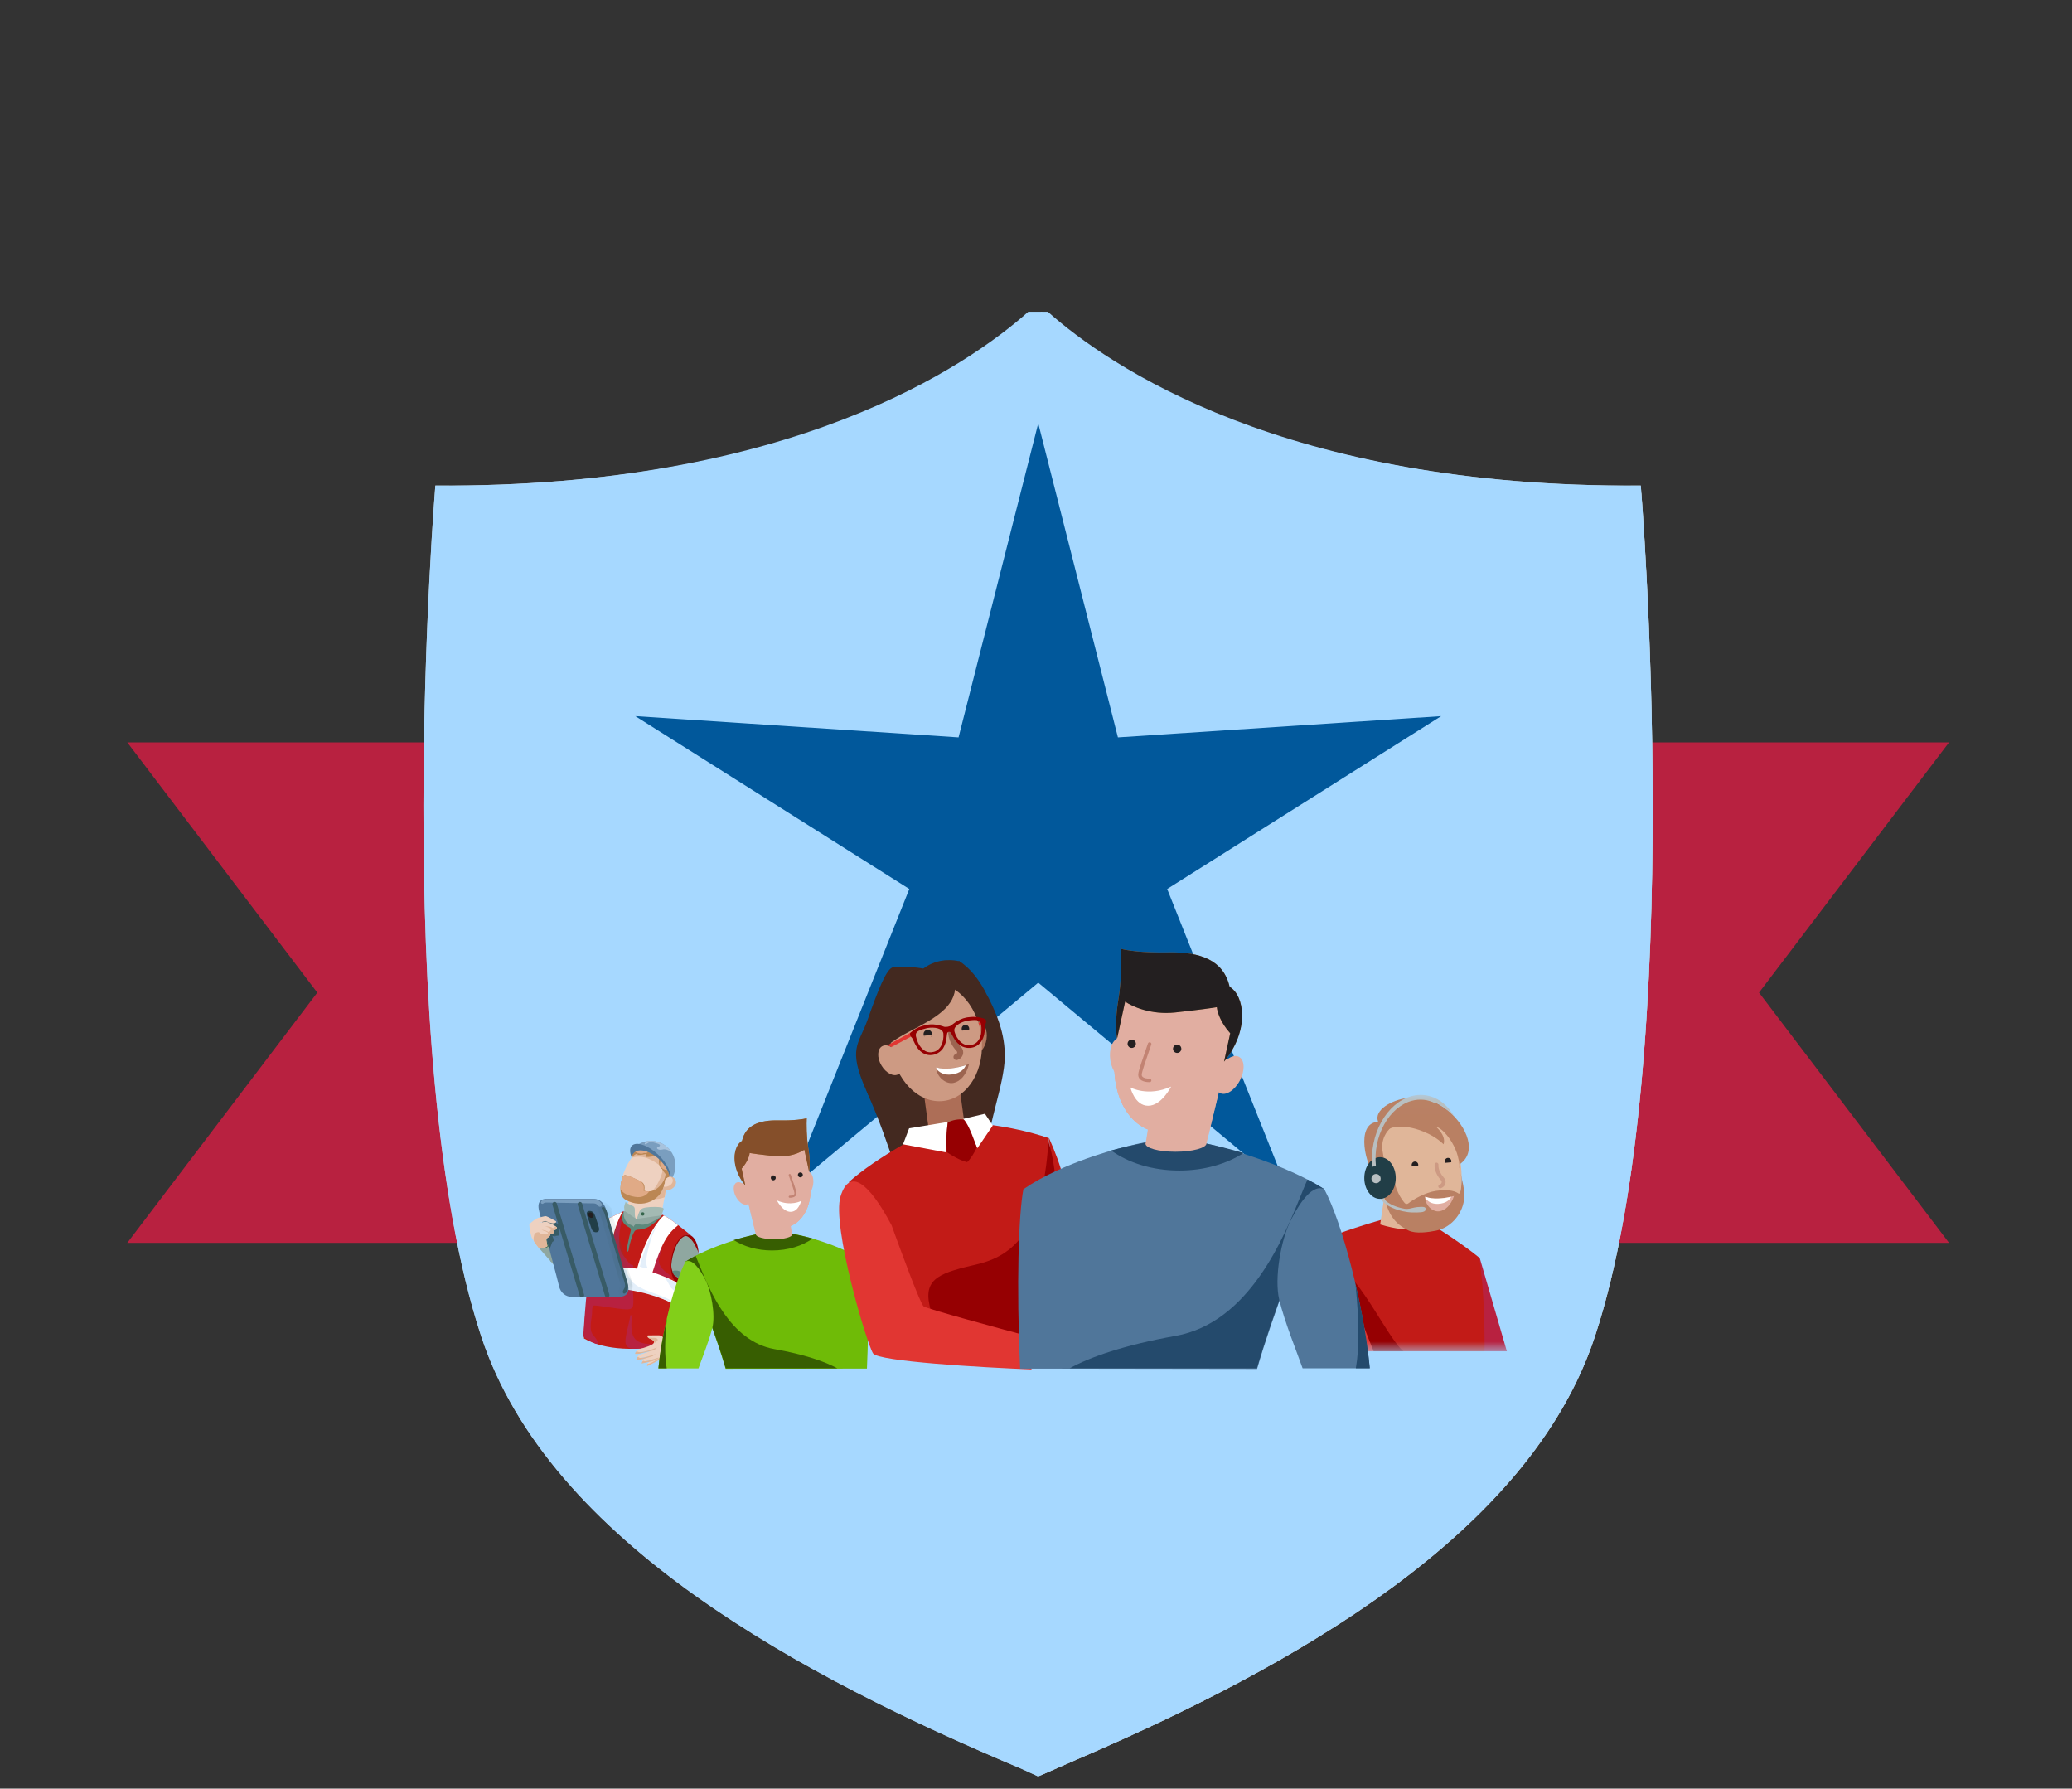 <svg width="146" height="126" viewBox="0 0 146 126" fill="none" xmlns="http://www.w3.org/2000/svg">
<rect x="0" y="0" width="146" height="126" fill="#333333" stroke="none"/>
<g clip-path="url(#clip0_7074_396)">
<path d="M8.97 52.298H137.335L123.947 69.925L137.335 87.552H8.97L22.358 69.925L8.97 52.298Z" fill="#B82140"/>
<path d="M115.616 34.204C90.516 34.385 77.602 25.709 73.392 21.958C69.183 25.709 55.776 34.375 30.676 34.204C30.676 34.204 27.365 74.299 33.908 94.142C38.704 108.668 56.636 118.155 72.028 124.626L73.151 125.141C73.151 125.141 74.381 124.607 76.052 123.872C91.024 117.42 107.773 108.114 112.383 94.142C118.927 74.299 115.616 34.204 115.616 34.204Z" fill="#B8BFC1"/>
<path fill-rule="evenodd" clip-rule="evenodd" d="M115.66 34.772L115.565 34.628C109.366 67.109 93.795 90.847 73.342 61.271V125.059C73.75 124.881 74.772 124.436 76.051 123.872C91.023 117.421 107.773 108.115 112.383 94.142C118.469 75.688 116.03 39.715 115.66 34.772Z" fill="#B8BFC1"/>
<path d="M115.616 34.206C90.516 34.388 78.044 25.712 73.834 21.961H72.457C68.248 25.712 55.776 34.378 30.676 34.206C30.676 34.206 27.365 74.302 33.908 94.144C38.704 108.671 56.636 118.158 72.028 124.629L73.151 125.144C73.151 125.144 74.381 124.61 76.052 123.875C91.024 117.423 107.773 108.117 112.383 94.144C118.927 74.302 115.616 34.206 115.616 34.206Z" fill="#A6D8FF"/>
<path d="M73.158 29.821L78.773 51.945L101.548 50.448L82.243 62.625L90.704 83.824L73.158 69.226L55.611 83.824L64.073 62.625L44.767 50.448L67.543 51.945L73.158 29.821Z" fill="#01589B"/>
</g>
<path d="M40.307 88.004H39.85V88.864H40.307V88.004Z" fill="#50769A"/>
<path d="M40.009 88.163H40.146V88.32H40.009V88.163Z" fill="#385B66" stroke="#385B66" stroke-width="0.319"/>
<path d="M39.779 88.004H39.322V88.864H39.779V88.004Z" fill="#50769A"/>
<path d="M39.779 88.004H39.322V88.262H39.779V88.004Z" fill="#385B66"/>
<mask id="mask0_7074_396" style="mask-type:luminance" maskUnits="userSpaceOnUse" x="39" y="88" width="1" height="1">
<path d="M39.778 88.004H39.321V88.263H39.778V88.004Z" fill="white"/>
</mask>
<g mask="url(#mask0_7074_396)">
<path d="M39.321 88.004V87.684H39.002V88.004H39.321ZM39.778 88.004H40.097V87.684H39.778V88.004ZM39.778 88.262V88.582H40.097V88.262H39.778ZM39.321 88.262H39.002V88.582H39.321V88.262ZM39.321 88.323H39.778V87.684H39.321V88.323ZM39.458 88.004V88.262H40.097V88.004H39.458ZM39.778 87.943H39.321V88.582H39.778V87.943ZM39.64 88.262V88.004H39.002V88.262H39.64Z" fill="#385B66"/>
</g>
<path d="M39.252 88.004H38.795V88.864H39.252V88.004Z" fill="#50769A"/>
<path d="M38.952 88.163H39.089V88.208H38.952V88.163Z" fill="#385B66" stroke="#385B66" stroke-width="0.319"/>
<path d="M40.502 89.649H40.093V89.99H40.502V89.649Z" fill="#7A9EBF"/>
<path d="M40.502 90.183H40.093V90.804H40.502V90.183Z" fill="#7A9EBF"/>
<path d="M39.756 89.649H39.347V89.99H39.756V89.649Z" fill="#7A9EBF"/>
<path d="M47.432 82.133C47.152 83.007 46.814 84.264 46.658 85.263C46.392 86.963 43.586 86.769 44.08 85.302C44.357 84.476 44.58 83.633 44.708 83.082C44.81 82.642 46.566 82.265 47.432 82.133Z" fill="#EED1C0"/>
<path fill-rule="evenodd" clip-rule="evenodd" d="M44.549 83.694C44.59 83.557 44.625 83.427 44.661 83.281L47.239 82.719C47.066 83.242 46.901 83.766 46.833 84.344C46.589 84.435 46.308 84.495 46.026 84.472C45.394 84.418 44.79 84.141 44.552 83.694H44.549Z" fill="#E0B699"/>
<path d="M46.761 85.193C46.754 85.232 46.666 85.467 46.621 85.579C47.159 86.023 48.268 87.007 48.405 87.386C48.721 88.836 47.975 90.4 47.845 90.889C47.741 91.28 46.882 93.54 46.466 94.621C46.121 94.717 45.074 94.877 43.636 94.751C42.201 94.625 41.678 94.287 41.597 94.133L42.478 86.105C42.967 85.862 43.951 85.37 43.98 85.348C44.015 85.32 43.98 85.13 43.98 85.025C43.997 84.891 44.057 84.731 44.085 84.668C44.161 84.766 44.407 84.872 44.59 84.956C44.773 85.039 44.73 85.257 44.73 85.376C44.73 85.495 44.723 85.706 44.8 85.856L44.553 86.567L44.857 85.856C44.94 85.725 44.955 85.579 45.02 85.43C45.086 85.282 45.135 85.119 45.504 85.062C45.873 85.004 46.447 85.013 46.618 85.062C46.79 85.111 46.766 85.144 46.758 85.193H46.761Z" fill="#A3BAB3"/>
<path d="M44.832 85.871C45.523 85.763 46.339 85.656 46.661 85.617L48.206 86.726L45.47 91.052L43.414 88.373V85.616L44.031 85.323L44.833 85.87L44.832 85.871Z" fill="#8FA7A0"/>
<path d="M46.64 85.641C45.927 86.169 45.401 86.349 45.044 86.25C44.688 86.151 44.669 86.406 44.579 86.549C44.508 86.663 44.324 87.496 44.205 87.887L45.044 87.81L46.876 86.25L46.64 85.641Z" fill="#5D897C"/>
<path d="M43.961 85.324C43.901 85.574 43.971 86.127 44.478 86.3C44.785 86.406 44.637 86.641 44.558 86.936C44.493 87.172 44.319 87.948 44.241 88.306L43.298 86.701L43.963 85.323L43.961 85.324Z" fill="#5D897C"/>
<path d="M44.283 88.079C44.273 88.133 44.272 88.181 44.205 88.17C44.137 88.159 44.142 88.117 44.156 88.046C44.174 87.956 44.283 87.322 44.445 86.695C44.459 86.597 44.445 86.513 44.329 86.459C43.938 86.263 43.674 85.955 43.96 85.306C43.714 85.469 43.04 85.717 42.492 86.052C41.41 90.903 41.148 92.459 41.148 94.287C42.679 95.17 44.994 95.134 46.625 94.797C47.135 93.342 47.786 91.796 48.182 90.902L48.111 90.717C47.735 90.702 47.347 90.032 47.397 88.853C47.488 87.775 47.883 87.149 48.3 87.008C48.566 86.917 48.696 87.055 48.727 87.055C48.656 87.001 48.21 86.628 47.579 86.146C47.073 85.76 46.759 85.604 46.666 85.573C46.52 85.797 46.267 86.05 45.882 86.318C45.407 86.647 44.999 86.615 44.914 86.628C44.827 86.639 44.742 86.682 44.699 86.76C44.527 87.054 44.369 87.611 44.287 88.078L44.283 88.079Z" fill="#C21B17"/>
<path d="M44.426 89.929C44.599 90.61 44.703 91.849 44.573 92.084C44.426 92.345 43.912 92.23 42.837 92.084C42.362 92.019 41.943 91.944 41.798 91.976C41.74 92.064 41.718 92.23 41.718 92.472C41.718 92.1 41.718 92.767 41.718 92.472C41.718 92.844 41.453 93.666 41.798 94.053C42.143 94.44 42.196 94.673 42.037 94.673C41.909 94.673 41.355 94.321 41.094 94.147C41.151 93.314 41.282 91.529 41.347 91.046C41.411 90.563 41.479 90.369 41.506 90.332L44.428 89.929H44.426Z" fill="#B82140"/>
<path d="M44.417 92.66C44.304 93.398 43.965 94.378 44.105 94.694C44.247 95.009 44.473 95.04 44.911 95.009C45.262 94.986 45.84 94.949 46.086 94.934V94.692C45.139 94.692 44.643 94.497 44.53 93.818C44.439 93.276 44.523 92.819 44.575 92.659H44.417V92.66Z" fill="#B82140"/>
<path d="M46.548 88.024C46.242 88.705 46.056 89.313 46.003 89.629C46.309 89.754 46.747 89.944 46.972 90.007C47.199 90.07 47.397 90.007 47.185 89.817C46.972 89.627 46.281 89.249 46.454 88.592C46.627 87.936 46.786 87.809 46.548 88.024Z" fill="#B82140"/>
<path d="M44.507 89.102C44.68 89.089 44.69 89.356 44.425 89.331C44.159 89.306 44.253 89.255 43.138 89.331C43.045 88.85 43.059 87.977 43.138 87.497C43.218 87.016 43.51 86.208 43.616 86.019C43.722 85.829 43.855 85.804 43.775 86.171C43.696 86.537 43.404 87.764 43.908 88.42C44.412 89.076 44.376 89.07 44.507 89.102Z" fill="#B82140"/>
<path d="M44.877 95.157C44.98 95.03 45.211 94.992 45.311 94.964C45.412 94.935 45.856 94.795 45.997 94.684C46.067 94.629 46.086 94.569 46.088 94.524C46.088 94.517 46.086 94.51 46.085 94.505C46.061 94.388 45.759 94.302 45.68 94.238C45.6 94.174 45.595 94.082 45.657 94.073C45.719 94.065 46.301 94.07 46.401 94.066C46.5 94.061 46.596 94.103 46.63 94.129C46.653 94.147 46.796 94.266 46.884 94.337C46.966 94.394 47.042 94.441 47.069 94.435C47.095 94.429 47.218 94.343 47.352 94.251C47.438 94.33 47.519 94.415 47.606 94.496C47.698 94.585 47.797 94.688 47.894 94.775C47.658 94.957 47.319 95.205 47.319 95.205C47.319 95.205 46.745 95.629 46.419 95.808C46.35 95.853 46.286 95.891 46.239 95.918C46.109 95.994 45.624 96.226 45.624 96.226C45.624 96.226 45.556 96.224 45.603 96.106C45.652 95.988 45.814 95.909 45.881 95.865C45.91 95.847 45.977 95.8 46.056 95.744C46.053 95.745 46.048 95.747 46.044 95.747C45.882 95.8 45.285 95.941 45.285 95.941C45.285 95.941 45.208 95.921 45.29 95.801C45.373 95.681 45.572 95.632 45.659 95.6C45.691 95.587 45.766 95.558 45.852 95.519C45.836 95.523 45.822 95.526 45.81 95.53C45.621 95.578 44.938 95.692 44.938 95.692C44.938 95.692 44.853 95.664 44.955 95.534C45.057 95.403 45.286 95.364 45.385 95.333C45.466 95.309 45.764 95.209 45.952 95.111C45.867 95.135 45.789 95.153 45.729 95.167C45.54 95.21 44.854 95.314 44.854 95.314C44.854 95.314 44.77 95.284 44.874 95.156V95.159L44.877 95.157Z" fill="#EED1C0"/>
<path fill-rule="evenodd" clip-rule="evenodd" d="M47.472 95.093C47.383 95.158 47.321 95.204 47.321 95.204C47.321 95.204 46.747 95.629 46.42 95.808C46.352 95.852 46.288 95.89 46.24 95.918C46.11 95.993 45.626 96.225 45.626 96.225C45.626 96.225 45.557 96.224 45.605 96.105C45.608 96.1 45.61 96.093 45.613 96.087C45.69 96.079 45.781 96.058 45.863 96.019C46.18 95.864 46.838 95.416 47.186 95.179C47.256 95.132 47.313 95.093 47.352 95.066L47.471 95.094L47.472 95.093Z" fill="#E0B699"/>
<path d="M43.852 85.369C43.746 85.426 43.604 85.492 43.443 85.566C43.278 85.643 43.092 85.728 42.908 85.822C42.794 86.019 42.616 86.397 42.46 86.956C42.289 87.558 42.162 88.735 42.098 89.49C41.978 89.515 41.856 89.541 41.733 89.57C41.632 90.078 41.546 90.527 41.474 90.936C43.978 90.615 45.438 90.794 47.717 91.974C47.889 91.564 48.048 91.198 48.178 90.903L48.362 90.548C48.196 90.541 47.846 90.506 47.64 90.326C47.454 90.221 47.228 90.108 46.954 89.994C46.615 89.849 46.292 89.728 45.982 89.632L45.986 89.605C46.608 87.619 47.005 86.922 47.785 86.309C47.717 86.256 47.647 86.203 47.575 86.147C47.202 85.862 46.932 85.703 46.78 85.626C46.418 85.928 45.514 87.059 44.894 89.367V89.374C44.227 89.267 43.606 89.27 42.986 89.343C43.004 87.632 43.214 86.611 43.851 85.371L43.852 85.369Z" fill="white"/>
<path d="M49.2 88.959C49.06 89.981 48.534 90.613 48.01 90.541C47.486 90.47 47.162 89.724 47.302 88.702C47.442 87.68 47.98 86.907 48.503 86.978C49.027 87.05 49.34 87.937 49.2 88.959Z" fill="#960002"/>
<path d="M45.289 85.639C45.356 85.639 45.41 85.585 45.41 85.518C45.41 85.452 45.356 85.398 45.289 85.398C45.222 85.398 45.169 85.452 45.169 85.518C45.169 85.585 45.222 85.639 45.289 85.639Z" fill="#35654B"/>
<path d="M46.722 89.93C47.197 90.3 47.098 90.712 47.553 90.93C47.916 91.105 48.14 91.003 48.206 90.93L48.048 90.626L47.553 90.299L46.722 89.929V89.93Z" fill="#E4EFFA"/>
<path d="M48.258 87.073C47.688 87.313 47.367 88.343 47.304 89.098C47.286 89.47 47.482 89.847 47.725 89.979C47.919 90.086 48.342 91.206 48.528 91.752C47.89 92.714 47.455 93.684 46.998 94.281C46.998 94.777 47.251 95.156 47.542 95.219C48.528 94.422 50.395 92.169 50.474 92.012C50.552 91.854 50.545 91.76 50.474 91.555C50.402 91.35 50.34 90.436 48.992 87.75C48.779 87.317 48.443 87.011 48.257 87.074L48.258 87.073Z" fill="#8FA7A0"/>
<path d="M38.645 87.91C38.955 87.769 39.152 87.534 39.084 87.385C39.017 87.236 38.71 87.23 38.4 87.371C38.089 87.511 37.892 87.746 37.96 87.895C38.028 88.044 38.334 88.051 38.645 87.91Z" fill="#35654B"/>
<path d="M40.836 90.928C40.478 90.872 38.388 88.348 37.953 87.895C38.481 88.051 38.908 87.731 38.998 87.285L40.984 88.799C41.181 88.9 41.572 89.269 41.561 89.936C41.55 90.604 41.072 90.875 40.836 90.926V90.928Z" fill="#8FA7A0"/>
<path d="M44.123 89.467C44.372 90.395 44.904 90.694 46.182 91.142C47.204 91.501 47.626 91.79 47.709 91.889L47.66 91.98C47.193 91.671 45.729 90.998 43.611 90.781H43.227L43.074 89.367C43.337 89.358 43.914 89.367 44.123 89.467Z" fill="#E4EFFA"/>
<path d="M42.879 85.901C42.735 86.731 42.918 87.4 43.087 87.537C43.024 87.755 42.992 88.404 42.982 88.702L42.591 86.471L42.878 85.901H42.879Z" fill="#E4EFFA"/>
<path d="M38.611 84.446C38.076 84.446 37.805 84.658 38.014 85.421C38.438 86.981 39.307 90.201 39.389 90.59C39.491 91.078 39.873 91.36 40.306 91.36H43.566C44.151 91.36 44.419 91.052 44.215 90.449C44.052 89.967 43.154 86.785 42.725 85.255C42.533 84.626 42.19 84.446 41.719 84.446H38.613H38.611Z" fill="#50769A"/>
<path d="M41.775 84.465H38.557C38.26 84.476 38.205 84.564 38.165 84.598C38.126 84.632 38.085 84.713 38.137 84.766C38.187 84.819 38.247 84.814 38.278 84.785C38.309 84.756 38.377 84.704 38.557 84.713C38.737 84.721 41.521 84.77 41.71 84.77C41.898 84.77 42.013 84.77 42.095 84.894C42.178 85.018 42.309 85.043 42.374 84.968C42.44 84.894 42.432 84.835 42.374 84.77C42.317 84.704 42.186 84.464 41.775 84.464V84.465Z" fill="#7A9EBF"/>
<path d="M41.539 85.306C41.361 85.306 41.295 85.431 41.387 85.694C41.447 85.862 41.618 86.349 41.647 86.458C41.709 86.68 41.809 86.807 41.993 86.807C42.195 86.807 42.248 86.665 42.195 86.458C42.14 86.25 42.07 86.054 41.95 85.694C41.868 85.444 41.766 85.306 41.538 85.306H41.539Z" fill="#213E47"/>
<path d="M41.768 85.766C41.842 85.706 41.841 85.583 41.766 85.492C41.692 85.4 41.572 85.375 41.498 85.435C41.425 85.495 41.425 85.617 41.5 85.709C41.574 85.8 41.694 85.826 41.768 85.766Z" fill="#231F20"/>
<path d="M42.625 85.091C42.558 85.019 42.49 85.005 42.437 85.042C42.367 85.091 42.399 85.139 42.458 85.217C42.481 85.249 42.583 85.389 42.643 85.635C42.691 85.832 43.571 88.841 44.005 90.323C44.051 90.484 44.085 90.626 43.963 90.815C43.955 90.828 43.933 90.864 43.905 90.916C43.87 90.981 43.891 91.09 43.934 91.115C43.977 91.141 44.069 91.135 44.13 91.02C44.136 91.012 44.156 90.98 44.188 90.916C44.227 90.836 44.306 90.633 44.211 90.353L42.773 85.396C42.731 85.262 42.66 85.133 42.622 85.093L42.625 85.091Z" fill="#385B66"/>
<mask id="mask1_7074_396" style="mask-type:luminance" maskUnits="userSpaceOnUse" x="42" y="85" width="3" height="7">
<path d="M42.625 85.091C42.558 85.019 42.49 85.005 42.437 85.042C42.367 85.091 42.399 85.139 42.458 85.217C42.481 85.249 42.583 85.389 42.643 85.635C42.691 85.832 43.571 88.841 44.005 90.323C44.051 90.484 44.085 90.626 43.963 90.815C43.955 90.828 43.933 90.864 43.905 90.916C43.87 90.981 43.891 91.09 43.934 91.115C43.977 91.141 44.069 91.135 44.13 91.02C44.136 91.012 44.156 90.98 44.188 90.916C44.227 90.836 44.306 90.633 44.211 90.353L42.773 85.396C42.731 85.262 42.66 85.133 42.622 85.093L42.625 85.091Z" fill="white"/>
</mask>
<g mask="url(#mask1_7074_396)">
<path d="M42.625 85.091L42.768 85.377L43.148 85.187L42.86 84.875L42.625 85.091ZM42.437 85.042L42.62 85.304L42.621 85.302L42.437 85.042ZM42.458 85.217L42.714 85.027L42.713 85.025L42.458 85.217ZM42.643 85.635L42.954 85.56L42.953 85.559L42.643 85.635ZM44.005 90.323L44.312 90.235L44.312 90.234L44.005 90.323ZM43.963 90.815L44.229 90.992L44.23 90.99L44.232 90.988L43.963 90.815ZM43.905 90.915L43.624 90.764L43.623 90.766L43.905 90.915ZM44.129 91.02L43.884 90.816L43.862 90.842L43.847 90.872L44.129 91.02ZM44.188 90.915L44.474 91.058L44.475 91.056L44.188 90.915ZM44.211 90.353L43.904 90.442L43.906 90.448L43.908 90.455L44.211 90.353ZM42.773 85.396L43.08 85.307L43.079 85.303L43.078 85.3L42.773 85.396ZM42.622 85.093L42.48 84.807L42.098 84.998L42.389 85.31L42.622 85.093ZM42.86 84.875C42.799 84.809 42.714 84.743 42.602 84.715C42.479 84.685 42.354 84.71 42.252 84.782L42.621 85.302C42.6 85.318 42.572 85.331 42.539 85.337C42.506 85.344 42.475 85.342 42.45 85.335C42.402 85.324 42.384 85.301 42.391 85.308L42.86 84.875ZM42.254 84.781C42.209 84.811 42.151 84.863 42.113 84.944C42.072 85.032 42.071 85.121 42.088 85.193C42.103 85.256 42.132 85.305 42.149 85.333C42.167 85.362 42.188 85.39 42.202 85.408L42.713 85.025C42.697 85.005 42.692 84.997 42.69 84.994C42.687 84.989 42.701 85.009 42.709 85.044C42.72 85.089 42.721 85.151 42.691 85.215C42.665 85.27 42.629 85.297 42.62 85.304L42.254 84.781ZM42.201 85.407C42.21 85.419 42.287 85.52 42.333 85.71L42.953 85.559C42.88 85.257 42.752 85.079 42.714 85.027L42.201 85.407ZM42.333 85.709C42.383 85.916 43.267 88.94 43.699 90.413L44.312 90.234C43.875 88.743 42.999 85.746 42.954 85.56L42.333 85.709ZM43.698 90.411C43.722 90.493 43.728 90.528 43.728 90.554C43.728 90.57 43.725 90.594 43.695 90.642L44.232 90.988C44.322 90.847 44.364 90.706 44.366 90.563C44.368 90.431 44.335 90.314 44.312 90.235L43.698 90.411ZM43.698 90.638C43.682 90.661 43.655 90.706 43.624 90.764L44.185 91.067C44.197 91.045 44.208 91.027 44.216 91.013C44.225 90.999 44.229 90.992 44.229 90.992L43.698 90.638ZM43.623 90.766C43.563 90.878 43.561 90.998 43.575 91.082C43.582 91.127 43.596 91.178 43.621 91.227C43.644 91.272 43.69 91.343 43.774 91.391L44.094 90.839C44.156 90.875 44.183 90.923 44.191 90.938C44.201 90.958 44.204 90.972 44.205 90.979C44.206 90.987 44.207 90.996 44.206 91.007C44.204 91.018 44.2 91.039 44.187 91.066L43.623 90.766ZM43.774 91.391C44.003 91.524 44.284 91.413 44.412 91.169L43.847 90.872C43.848 90.87 43.868 90.837 43.92 90.819C43.964 90.803 44.029 90.801 44.094 90.839L43.774 91.391ZM44.375 91.225C44.398 91.196 44.417 91.163 44.427 91.147C44.44 91.124 44.456 91.094 44.474 91.058L43.903 90.773C43.888 90.801 43.878 90.82 43.872 90.83C43.869 90.836 43.868 90.838 43.868 90.838C43.868 90.837 43.869 90.836 43.871 90.833C43.873 90.831 43.877 90.824 43.884 90.816L44.375 91.225ZM44.475 91.056C44.537 90.93 44.644 90.637 44.513 90.25L43.908 90.455C43.967 90.629 43.918 90.742 43.901 90.775L44.475 91.056ZM44.517 90.264L43.08 85.307L42.467 85.485L43.904 90.442L44.517 90.264ZM43.078 85.3C43.051 85.213 43.015 85.131 42.98 85.063C42.949 85.003 42.906 84.928 42.856 84.875L42.389 85.31C42.379 85.3 42.378 85.297 42.387 85.31C42.393 85.32 42.402 85.335 42.412 85.355C42.433 85.395 42.454 85.444 42.468 85.491L43.078 85.3ZM42.765 85.378L42.768 85.377L42.482 84.806L42.48 84.807L42.765 85.378Z" fill="#385B66"/>
</g>
<path d="M41.001 91.237L39.082 84.829" stroke="#385B66" stroke-width="0.319" stroke-linecap="round"/>
<path d="M42.782 91.237L40.863 84.829" stroke="#385B66" stroke-width="0.319" stroke-linecap="round"/>
<path d="M39.359 86.433L39.352 86.455C39.345 86.469 39.338 86.476 39.335 86.479H39.105L39.205 86.704C39.228 86.756 39.249 86.827 39.247 86.878C39.247 86.886 39.246 86.892 39.246 86.896C39.155 86.909 39.085 86.911 39.036 86.91C38.993 86.908 38.971 86.904 38.965 86.903C38.964 86.902 38.964 86.902 38.965 86.903L38.57 86.766L38.773 87.131C38.803 87.186 38.839 87.265 38.853 87.328C38.854 87.333 38.855 87.337 38.855 87.341C38.817 87.366 38.791 87.4 38.775 87.427C38.763 87.446 38.753 87.467 38.745 87.489L38.681 87.256L38.681 87.255L38.39 86.148L38.914 86.191C39.038 86.25 39.133 86.296 39.207 86.335C39.287 86.376 39.333 86.405 39.359 86.425C39.36 86.426 39.361 86.426 39.361 86.427C39.361 86.429 39.36 86.431 39.359 86.433Z" fill="#385B66" stroke="#385B66" stroke-width="0.319"/>
<path d="M37.879 85.813C37.771 85.852 37.387 86.117 37.299 86.254C37.299 86.561 37.43 87.099 37.469 87.177C37.508 87.256 37.778 87.721 37.968 87.894C38.026 87.933 38.328 87.961 38.571 87.788C38.545 87.654 38.479 87.257 38.479 87.257C38.641 87.203 38.823 87.007 38.778 86.933C38.756 86.927 38.751 86.913 38.754 86.901C38.763 86.911 38.77 86.921 38.778 86.933C38.803 86.94 38.852 86.934 38.941 86.901C39.106 86.838 39.01 86.698 38.941 86.636C39.158 86.714 39.265 86.528 39.236 86.458C39.158 86.39 38.983 86.274 38.941 86.251C38.876 86.218 38.539 86.055 38.45 86.055L37.88 86.163L38.45 86.017C38.499 86.043 38.647 86.109 38.842 86.163C39.088 86.232 39.275 86.085 39.157 86.017C39.039 85.948 38.547 85.673 38.45 85.673C38.352 85.673 37.987 85.771 37.88 85.81L37.879 85.813Z" fill="#EED1C0"/>
<path d="M38.156 86.637C38.25 86.637 38.533 86.681 38.674 86.816C38.674 86.845 38.655 86.887 38.581 86.816C38.487 86.726 38.346 86.726 38.158 86.637H38.156Z" fill="#E0B699"/>
<path fill-rule="evenodd" clip-rule="evenodd" d="M39.132 86.381C39.071 86.504 38.918 86.573 38.804 86.55C38.844 86.666 38.709 86.809 38.6 86.789C38.621 86.82 38.64 86.891 38.559 86.937C38.457 86.996 38.097 86.95 38.029 86.847C37.96 86.743 37.696 86.84 37.661 86.937C37.626 87.035 37.566 87.274 37.614 87.402C37.619 87.418 37.626 87.437 37.636 87.461C37.737 87.619 37.862 87.799 37.966 87.894C38.024 87.933 38.301 87.942 38.496 87.83C38.558 87.787 38.575 87.791 38.575 87.791C38.559 87.71 38.475 87.256 38.475 87.256C38.638 87.201 38.822 87.007 38.776 86.934C38.801 86.942 38.85 86.936 38.939 86.902C39.104 86.84 39.008 86.7 38.939 86.637C39.156 86.715 39.263 86.529 39.234 86.46C39.207 86.437 39.171 86.408 39.132 86.38V86.381ZM38.752 86.902C38.761 86.912 38.767 86.922 38.776 86.934C38.754 86.929 38.749 86.915 38.752 86.902Z" fill="#E0B699"/>
<path d="M48.498 91.482C48.361 90.834 48.274 89.573 47.755 89.514C47.235 89.455 47.408 89.644 47.47 89.785C47.531 89.926 47.792 89.867 47.903 90.197C47.992 90.461 48.336 91.163 48.498 91.482Z" fill="#5D897C"/>
<path d="M49.86 89.643C50.43 90.904 50.616 91.552 50.641 91.741C50.666 91.93 49.6 93.402 48.832 94.062C48.218 94.59 47.757 95.064 47.546 95.226L47.394 95.177L47.285 95.064C47.561 94.801 48.229 94.155 48.684 93.674C49.254 93.074 49.526 92.638 49.539 92.532C49.551 92.425 49.49 92.072 49.539 91.812C49.588 91.552 50.406 91.435 49.862 89.645L49.86 89.643Z" fill="#5D897C"/>
<path d="M45.007 80.991C44.424 81.5 43.984 82.4 43.845 82.945C43.707 83.49 43.574 84.237 44.112 84.535C44.65 84.831 45.288 84.896 45.868 84.628C46.447 84.36 46.781 83.882 46.887 83.099C47.054 82.902 47.202 82.921 47.255 82.956C47.42 82.607 47.625 81.743 47.123 81.075C46.496 80.241 45.433 80.526 45.007 80.991Z" fill="#EED1C0"/>
<path d="M47.189 82.7C46.133 81.714 45.358 81.298 44.522 81.559L44.554 81.227C44.692 81.005 45.196 80.648 46.11 81.002C47.023 81.354 47.378 82.227 47.441 82.618L47.189 82.699V82.7Z" fill="#E0B699"/>
<path d="M46.273 81.368C46.145 81.452 45.755 81.524 45.521 81.502L45.559 81.288C45.446 81.317 45.161 81.372 44.922 81.361L44.926 81.256C44.822 81.29 44.59 81.398 44.507 81.569C44.477 81.306 44.639 81.072 44.789 80.971C44.94 80.871 45.576 80.707 46.273 81.368Z" fill="#BB8754"/>
<path d="M46.719 82.372C46.606 82.912 46.286 83.627 45.906 83.939C45.603 84.187 46.261 83.834 46.628 83.627L46.956 82.869L47.012 82.585L46.718 82.373L46.719 82.372Z" fill="#E0B699"/>
<path d="M47.2 82.937C47.2 82.917 47.2 82.898 47.197 82.879L46.818 81.744L46.443 81.621C46.41 81.928 46.441 82.139 46.616 82.356L46.659 82.322C46.649 82.378 46.708 82.481 46.896 82.702C46.894 82.944 46.722 83.442 46.216 83.778C45.905 83.984 45.449 83.949 45.402 83.861C45.458 83.554 45.394 83.329 45.111 83.198C45.078 83.183 45.042 83.166 45.004 83.148C44.726 83.018 44.356 82.844 44.089 82.783C43.962 82.755 43.886 82.854 43.831 82.993C43.697 83.532 43.586 84.247 44.109 84.535C44.646 84.831 45.285 84.896 45.864 84.628C46.444 84.36 46.778 83.882 46.884 83.099C47.008 82.951 47.123 82.925 47.195 82.937H47.2Z" fill="#BB8754"/>
<path fill-rule="evenodd" clip-rule="evenodd" d="M43.898 82.868C43.873 82.903 43.852 82.946 43.833 82.994C43.774 83.231 43.719 83.502 43.721 83.756C43.841 83.996 44.087 84.154 44.531 84.269C45.137 84.427 45.488 84.286 45.75 83.928C45.661 83.935 45.58 83.929 45.518 83.917C45.467 83.913 45.409 83.9 45.345 83.88C45.414 83.582 45.327 83.371 45.138 83.21C45.13 83.206 45.12 83.202 45.111 83.196C45.077 83.181 45.041 83.164 45.003 83.146C44.803 83.052 44.555 82.935 44.331 82.855C44.217 82.832 44.12 82.827 44.014 82.837C43.972 82.841 43.932 82.851 43.895 82.865L43.898 82.868Z" fill="#E0AA86"/>
<path fill-rule="evenodd" clip-rule="evenodd" d="M47.182 83.245C47.452 82.928 47.608 82.512 47.594 82.059C47.563 81.097 46.766 80.34 45.813 80.368C45.287 80.383 44.822 80.635 44.517 81.02C44.984 80.931 45.56 81.035 46.091 81.35C46.893 81.823 47.33 82.616 47.182 83.244V83.245Z" fill="#7A9EBF"/>
<path d="M45.376 81.197C45.395 81.122 45.264 81.023 45.082 80.977C44.9 80.931 44.737 80.955 44.718 81.031C44.699 81.106 44.831 81.205 45.013 81.251C45.194 81.297 45.357 81.273 45.376 81.197Z" fill="#E0AA86"/>
<path d="M45.641 81.156C45.658 81.085 45.543 80.996 45.383 80.957C45.223 80.918 45.08 80.945 45.063 81.016C45.045 81.087 45.161 81.176 45.321 81.215C45.48 81.254 45.624 81.227 45.641 81.156Z" fill="#E0AA86"/>
<path d="M46.577 81.771C46.422 82.028 46.567 82.277 46.767 82.368C46.967 82.459 47.112 82.414 47.142 82.38L46.577 81.771Z" fill="#E0AA86"/>
<path fill-rule="evenodd" clip-rule="evenodd" d="M47.195 83.089C47.206 82.673 46.928 82.118 46.445 81.667C45.779 81.045 44.971 80.853 44.642 81.237C44.57 81.319 44.529 81.421 44.512 81.537C44.371 81.2 44.357 80.904 44.506 80.73C44.804 80.382 45.635 80.649 46.361 81.326C47.029 81.949 47.376 82.702 47.196 83.09L47.195 83.089Z" fill="#50769A"/>
<path fill-rule="evenodd" clip-rule="evenodd" d="M46.724 83.738C46.8 83.552 46.854 83.341 46.887 83.099C46.988 82.981 47.088 82.926 47.168 82.904C47.316 82.869 47.45 82.914 47.541 83.027C47.685 83.204 47.671 83.49 47.423 83.689C47.18 83.884 46.87 83.905 46.724 83.738Z" fill="#E0B699"/>
<path fill-rule="evenodd" clip-rule="evenodd" d="M46.777 83.598C46.888 83.62 47.026 83.598 47.156 83.531C47.393 83.408 47.458 83.181 47.374 83.019C47.343 82.961 47.298 82.917 47.24 82.892C47.216 82.894 47.192 82.898 47.168 82.903C47.09 82.927 46.988 82.982 46.888 83.099C46.862 83.282 46.825 83.448 46.776 83.598H46.777Z" fill="#EED1C0"/>
<path fill-rule="evenodd" clip-rule="evenodd" d="M47.317 81.164C47.109 81.024 46.906 80.924 46.665 80.982C46.376 81.053 46.183 80.871 46.367 80.803C46.553 80.735 46.546 80.63 46.36 80.569C46.175 80.507 45.85 80.411 45.754 80.459C45.727 80.471 45.695 80.492 45.66 80.513C45.57 80.569 45.465 80.632 45.437 80.595C45.42 80.573 45.437 80.549 45.458 80.523C45.482 80.491 45.508 80.454 45.492 80.408C45.596 80.384 45.704 80.372 45.816 80.368C46.441 80.35 47 80.669 47.318 81.164H47.317Z" fill="#A8C3DD"/>
<path d="M45.831 87.433C45.984 86.836 46.367 86.266 46.322 86.178C46.261 86.27 46.058 86.625 45.74 87.302C45.42 87.98 45.167 88.869 45.081 89.228C45.152 89.252 45.317 89.304 45.403 89.316C45.511 89.33 45.68 89.316 45.588 89.228C45.434 88.717 45.68 88.031 45.833 87.433H45.831Z" fill="#E4EFFA"/>
<path fill-rule="evenodd" clip-rule="evenodd" d="M44.854 95.193C44.837 95.207 44.822 95.222 44.808 95.239V95.234C44.746 95.311 44.746 95.356 44.759 95.38H44.953C44.985 95.374 45.02 95.369 45.058 95.363L46.062 95.123C46.192 95.032 46.4 94.871 46.198 94.957C45.944 95.063 45.252 95.311 44.989 95.244C44.934 95.23 44.889 95.212 44.853 95.193H44.854ZM46.1 94.624C46.328 94.479 46.416 94.385 46.287 94.292C46.219 94.241 46.069 94.24 45.927 94.239C45.812 94.239 45.702 94.236 45.642 94.211C45.651 94.223 45.664 94.234 45.678 94.246C45.707 94.268 45.762 94.294 45.825 94.322C45.949 94.38 46.099 94.448 46.115 94.533L46.118 94.554C46.118 94.575 46.112 94.599 46.103 94.624H46.1ZM45.219 96.053L45.984 95.887C46.125 95.829 46.41 95.7 46.429 95.645C46.439 95.617 46.288 95.666 46.099 95.728C45.833 95.814 45.492 95.926 45.404 95.887C45.375 95.874 45.347 95.866 45.322 95.862C45.297 95.881 45.273 95.905 45.256 95.93C45.213 95.994 45.21 96.032 45.22 96.053H45.219ZM45.336 95.733L45.984 95.539L46.199 95.38C45.865 95.503 45.168 95.729 45.047 95.644C45.015 95.621 44.985 95.599 44.96 95.578C44.935 95.596 44.913 95.617 44.895 95.641C44.833 95.719 44.834 95.764 44.848 95.788H45.02C45.105 95.772 45.22 95.753 45.337 95.732L45.336 95.733Z" fill="#E0B699"/>
<path d="M38.624 86.403C38.786 86.403 38.895 86.467 38.928 86.499L39.03 86.548C39.015 86.585 38.993 86.635 38.973 86.675C38.997 86.705 38.973 86.709 38.952 86.717C38.938 86.742 38.928 86.756 38.928 86.741C38.928 86.728 38.94 86.721 38.952 86.717C38.959 86.706 38.966 86.691 38.973 86.675C38.959 86.659 38.931 86.633 38.878 86.596C38.75 86.504 38.55 86.427 38.413 86.382C38.367 86.372 38.336 86.361 38.321 86.354C38.346 86.361 38.377 86.371 38.413 86.382C38.455 86.39 38.509 86.399 38.574 86.401C38.59 86.401 38.607 86.401 38.624 86.401V86.403Z" fill="#E0B699"/>
<mask id="mask2_7074_396" style="mask-type:alpha" maskUnits="userSpaceOnUse" x="88" y="74" width="20" height="23">
<path d="M88.564 74.797H107.816V86.885C107.816 92.201 103.506 96.511 98.19 96.511C92.874 96.511 88.564 92.201 88.564 86.885V74.797Z" fill="#D9D9D9"/>
</mask>
<g mask="url(#mask2_7074_396)">
</g>
<g clip-path="url(#clip1_7074_396)">
<mask id="mask3_7074_396" style="mask-type:luminance" maskUnits="userSpaceOnUse" x="91" y="77" width="19" height="19">
<path d="M91.352 77.011H109.542V95.201H91.352V77.011Z" fill="white"/>
</mask>
<g mask="url(#mask3_7074_396)">
<path d="M104.272 88.635L106.185 95.214L109.542 97.967C108.978 97.967 108.77 99.019 108.736 99.544L102.224 97.228L101.821 89.071L104.272 88.635Z" fill="#B82140"/>
<path d="M104.239 88.601C103.03 87.594 99.942 85.546 99.304 85.512C98.666 85.479 94.538 86.654 92.255 87.761C92.456 90.816 93.094 97.664 92.725 100.451C95.175 102.465 104.004 104.173 104.239 102.696C104.474 101.219 104.944 93.166 104.239 88.601Z" fill="#C21B17"/>
<path d="M99.007 95.287C97.867 94.498 96.036 90.153 93.919 88.793L96.524 96.779L104.624 98.885V95.989C101.653 97.393 100.147 96.077 99.007 95.287Z" fill="#960002"/>
<path d="M95.073 90.649C93.562 87.796 92.253 86.755 91.649 88.702C91.044 90.649 93.394 98.571 93.831 99.243C94.18 99.78 101.07 100.182 104.472 100.317C104.042 99.457 104.517 98.571 104.808 98.235C102.368 97.586 97.436 96.248 97.221 96.087C97.006 95.926 95.699 92.394 95.073 90.649Z" fill="#E13632"/>
<path d="M97.758 82.883L97.25 86.258C99.605 86.968 100.328 86.418 100.396 86.055L100.853 83.518L97.758 82.883Z" fill="#E0B699"/>
<path d="M97.043 82.486C97.395 85.122 98.977 86.411 100.558 86.294C102.14 86.177 103.61 84.717 102.726 80.904C102.046 77.966 99.387 78.209 98.449 78.736C97.512 79.264 96.692 79.908 97.043 82.486Z" fill="#E0B699"/>
<path d="M97.874 79.552C97.874 79.552 97.349 79.741 97.097 78.993C96.828 78.197 97.996 77.511 99.193 77.33C100.219 77.175 101.348 77.653 102.061 78.26C103.379 79.381 104.115 81.188 102.837 82.025C102.663 80.484 101.533 79.398 101.222 79.4C101.754 79.924 101.812 80.323 101.718 80.609C100.866 79.777 99.667 79.476 99.273 79.418C98.167 79.252 97.874 79.552 97.874 79.552Z" fill="#B98063"/>
<path d="M97.854 79.591C97.854 79.591 97.215 80.202 97.445 81.234C97.608 81.966 97.36 82.212 97.212 82.598C97.048 83.028 97.156 83.441 97.156 83.441L96.936 82.818C96.246 82.263 95.475 79.125 97.077 79.032C98.288 78.961 97.854 79.591 97.854 79.591H97.854Z" fill="#B98063"/>
<path d="M99.243 84.767C99.163 84.835 99.05 84.83 98.978 84.748C98.516 84.206 98.168 83.348 98.165 82.461C97.966 82.553 97.825 82.605 97.779 82.619C97.96 82.978 97.927 83.5 97.508 84.175C97.789 85.486 98.23 86.192 99.251 86.685C99.761 86.931 100.649 86.802 101.194 86.693C102.342 86.463 103.14 85.358 103.17 84.351C103.19 83.687 103.044 83.21 102.912 82.638L102.76 81.782L102.717 80.932C102.714 81.251 102.731 81.53 102.76 81.782C102.797 82.104 102.853 82.381 102.912 82.638L102.994 83.096C102.994 83.096 102.974 84.224 102.768 84.076C102.61 83.962 102.186 83.743 101.184 83.891C100.419 84.003 99.526 84.527 99.243 84.767Z" fill="#B98063"/>
<path d="M100.103 85.019C99.731 85.032 99.61 85.081 99.321 85.143C99.216 85.167 99.097 85.167 98.987 85.155C98.175 85.016 97.641 84.681 97.445 84.354C97.213 83.961 97.146 83.104 97.144 83.096C97.144 83.096 97.142 82.99 97.049 82.996C96.954 83.002 96.961 83.111 96.961 83.111C96.965 83.147 97.033 84.019 97.286 84.447C97.443 84.711 97.79 84.979 98.299 85.165C98.589 85.284 99.103 85.403 99.497 85.412C99.978 85.422 100.392 85.416 100.437 85.256C100.482 85.096 100.47 85.006 100.098 85.019L100.103 85.019Z" fill="#B8BFC1"/>
<path d="M102.453 84.253C101.844 84.409 101.006 84.536 100.427 84.299C100.384 84.845 100.91 85.395 101.412 85.332C101.829 85.279 102.236 84.912 102.453 84.253Z" fill="#E1AEA1"/>
<path fill-rule="evenodd" clip-rule="evenodd" d="M102.254 84.31C102.151 84.527 101.894 84.775 101.352 84.807C100.875 84.835 100.587 84.621 100.428 84.39C100.427 84.361 100.428 84.331 100.43 84.301C100.947 84.511 101.668 84.437 102.254 84.31Z" fill="white"/>
<path d="M99.697 82.302C99.825 82.306 99.932 82.203 99.936 82.071C99.941 81.939 99.84 81.829 99.712 81.825C99.583 81.821 99.476 81.924 99.472 82.056C99.468 82.188 99.568 82.298 99.697 82.302Z" fill="#231F20"/>
<path d="M99.474 82.158C99.478 82.221 99.507 82.28 99.554 82.322C99.6 82.363 99.661 82.384 99.723 82.379C99.784 82.374 99.841 82.345 99.882 82.297C99.922 82.249 99.942 82.186 99.938 82.123L99.706 82.141L99.474 82.158Z" fill="#E0B699"/>
<path d="M102.044 82.046C102.173 82.04 102.272 81.929 102.266 81.797C102.261 81.665 102.152 81.563 102.024 81.569C101.895 81.574 101.796 81.686 101.802 81.817C101.807 81.949 101.916 82.052 102.044 82.046Z" fill="#231F20"/>
<path d="M102.278 81.875C102.281 81.906 102.278 81.938 102.269 81.968C102.26 81.998 102.245 82.026 102.225 82.05C102.206 82.074 102.182 82.094 102.155 82.108C102.128 82.123 102.098 82.132 102.068 82.135C102.037 82.138 102.007 82.135 101.978 82.125C101.948 82.116 101.921 82.101 101.898 82.081C101.874 82.061 101.855 82.036 101.841 82.008C101.827 81.981 101.818 81.95 101.815 81.919L102.047 81.897L102.278 81.875Z" fill="#E0B699"/>
<path d="M97.24 84.455C96.628 84.455 96.132 83.797 96.132 82.986C96.132 82.175 96.628 81.518 97.24 81.518C97.853 81.518 98.35 82.175 98.35 82.986C98.35 83.797 97.853 84.455 97.24 84.455Z" fill="#213E47"/>
<path fill-rule="evenodd" clip-rule="evenodd" d="M102.453 78.619C101.961 78.09 101.422 77.787 101.233 77.702L101.138 77.726C100.626 77.456 100.05 77.39 99.479 77.546C98.706 77.758 98.005 78.359 97.531 79.218C97.057 80.077 96.847 81.123 96.95 82.126L96.7 82.194C96.589 81.105 96.816 79.97 97.331 79.037C97.846 78.105 98.607 77.452 99.446 77.222C100.286 76.992 101.135 77.204 101.807 77.812C102.056 78.037 102.273 78.31 102.453 78.619Z" fill="#B8BFC1"/>
<path d="M96.961 83.351C96.782 83.351 96.636 83.205 96.636 83.026C96.636 82.847 96.782 82.701 96.961 82.701C97.141 82.701 97.286 82.847 97.286 83.026C97.286 83.205 97.141 83.351 96.961 83.351Z" fill="#B8BFC1"/>
<path d="M101.223 82.041C101.184 82.462 101.485 82.888 101.638 83.053C101.791 83.218 101.747 83.484 101.486 83.574" stroke="#CD9A83" stroke-width="0.274" stroke-linecap="round"/>
</g>
</g>
<path d="M51.13 96.425C50.466 94.144 49.364 91.248 48.304 88.873C49.847 87.871 52.765 86.936 54.61 86.702C56.455 86.903 59.306 87.738 60.95 88.873C61.153 89.928 61.249 92.87 61.087 96.41" fill="#6FBB07"/>
<path d="M51.136 96.395C50.474 94.107 49.373 91.265 48.305 88.873C48.517 88.735 48.754 88.599 49.012 88.465C49.087 88.63 49.176 88.85 49.282 89.111C49.994 90.876 51.45 94.483 54.557 95.036C56.711 95.418 58.158 95.928 59.003 96.395H51.136Z" fill="#375E01"/>
<path d="M51.698 87.353C52.402 87.809 53.354 88.089 54.402 88.089C55.529 88.089 56.546 87.765 57.262 87.245C56.294 86.989 55.36 86.809 54.577 86.724C53.746 86.829 52.736 87.052 51.698 87.353Z" fill="#375E01"/>
<path fill-rule="evenodd" clip-rule="evenodd" d="M52.436 83.548L55.451 84.696L55.806 86.907C55.814 86.922 55.818 86.936 55.819 86.951C55.832 87.144 55.268 87.299 54.561 87.299C53.853 87.299 53.269 87.144 53.256 86.951C53.255 86.947 53.256 86.942 53.256 86.938H53.255L52.436 83.548Z" fill="#E1AEA1"/>
<g style="mix-blend-mode:multiply" opacity="0.8">
<path fill-rule="evenodd" clip-rule="evenodd" d="M55.665 86.016L55.453 84.696L52.438 83.548L53.215 86.766C53.494 86.906 53.788 86.982 54.088 86.982C54.746 86.982 55.302 86.612 55.665 86.016Z" fill="#E1AEA1"/>
</g>
<path d="M56.677 84.228C56.948 84.269 57.225 83.922 57.296 83.453C57.368 82.984 57.206 82.57 56.936 82.529C56.665 82.488 56.388 82.835 56.317 83.304C56.245 83.773 56.407 84.186 56.677 84.228Z" fill="#E1AEA1"/>
<path d="M52.394 83.266C52.696 85.498 53.795 86.481 55.094 86.481C56.393 86.481 57.291 85.042 57.1 83.266C56.795 80.448 56.578 79.897 54.4 80.05C52.443 80.188 51.976 81.368 52.394 83.266Z" fill="#E1AEA1"/>
<path d="M52.394 83.266C52.696 85.498 53.795 86.481 55.094 86.481C56.393 86.481 57.291 85.042 57.1 83.266C56.795 80.448 56.578 79.897 54.4 80.05C52.443 80.188 51.976 81.368 52.394 83.266Z" fill="#E1AEA1"/>
<path d="M52.394 83.266C52.696 85.498 53.795 86.481 55.094 86.481C56.393 86.481 57.291 85.042 57.1 83.266C56.795 80.448 56.578 79.897 54.4 80.05C52.443 80.188 51.976 81.368 52.394 83.266Z" fill="#E1AEA1"/>
<path d="M54.742 84.562C55.718 85.006 56.454 84.598 56.454 84.598C56.454 84.598 56.273 85.368 55.708 85.368C55.142 85.368 54.742 84.562 54.742 84.562Z" fill="white"/>
<path d="M55.647 82.773C55.877 83.455 56.051 83.922 56.051 84.068C56.051 84.214 55.903 84.303 55.647 84.303" stroke="#C28373" stroke-width="0.147" stroke-linecap="round"/>
<path d="M56.436 82.935C56.342 82.957 56.248 82.898 56.226 82.804C56.205 82.71 56.263 82.616 56.357 82.594C56.451 82.572 56.545 82.631 56.567 82.725C56.589 82.819 56.53 82.913 56.436 82.935Z" fill="#231F20"/>
<path d="M54.514 83.147C54.419 83.161 54.33 83.095 54.315 83C54.3 82.904 54.366 82.815 54.462 82.8C54.557 82.786 54.647 82.852 54.661 82.947C54.676 83.043 54.61 83.132 54.514 83.147Z" fill="#231F20"/>
<path d="M52.519 83.517C51.426 82.178 51.663 80.736 52.285 80.369C52.541 79.246 53.516 78.895 54.874 78.925C55.961 78.948 56.64 78.835 56.844 78.775C56.825 79.15 56.823 80.106 56.962 80.929C57.1 81.752 57.053 82.346 57.012 82.541L56.675 80.991C56.401 81.19 55.597 81.559 54.572 81.448C53.546 81.337 52.977 81.254 52.821 81.226C52.809 81.399 52.679 81.86 52.259 82.322L52.519 83.517Z" fill="#BB8754"/>
<path d="M52.519 83.517C51.426 82.178 51.663 80.736 52.285 80.369C52.541 79.246 53.516 78.895 54.874 78.925C55.961 78.948 56.64 78.835 56.844 78.775C56.825 79.15 56.823 80.106 56.962 80.929C57.1 81.752 57.053 82.346 57.012 82.541L56.675 80.991C56.401 81.19 55.597 81.559 54.572 81.448C53.546 81.337 52.977 81.254 52.821 81.226C52.809 81.399 52.679 81.86 52.259 82.322L52.519 83.517Z" fill="#854F2A"/>
<path d="M52.688 84.833C52.445 84.96 52.071 84.722 51.851 84.301C51.632 83.88 51.65 83.437 51.893 83.31C52.135 83.184 52.51 83.422 52.729 83.843C52.949 84.263 52.93 84.707 52.688 84.833Z" fill="#E1AEA1"/>
<path d="M46.394 96.398C46.656 93.728 47.533 90.322 48.305 88.872C48.774 88.65 49.284 89.341 49.704 90.155C50.123 90.969 50.416 92.619 50.199 93.515C49.968 94.468 49.445 95.741 49.216 96.398H46.394Z" fill="#82CF19"/>
<path d="M46.98 96.396C46.827 95.516 46.84 94.406 46.988 92.934H46.98C46.703 94.119 46.498 95.276 46.393 96.396H46.98Z" fill="#375E01"/>
<path d="M74.981 83.169L76.99 90.078L80.515 92.968C79.923 92.968 79.704 94.073 79.669 94.625L72.831 92.193C73.741 87.828 74.313 85.422 73.921 80.175C74.427 81.336 74.675 81.993 74.981 83.169Z" fill="#C21B17"/>
<path d="M66.502 77.555C68.257 77.33 69.441 75.288 69.148 72.993C68.854 70.699 67.193 69.021 65.439 69.246C63.684 69.471 62.5 71.513 62.794 73.807C63.087 76.101 64.748 77.779 66.502 77.555Z" fill="#CD9A83"/>
<path d="M63.311 75.671C63.654 75.468 63.673 74.864 63.353 74.322C63.033 73.78 62.495 73.505 62.152 73.707C61.808 73.91 61.789 74.514 62.109 75.056C62.43 75.598 62.968 75.874 63.311 75.671Z" fill="#CD9A83"/>
<path d="M67.306 72.457C67.251 73.037 67.583 73.537 67.793 73.776C68.003 74.015 67.837 74.299 67.616 74.344" stroke="#975F45" stroke-width="0.114" stroke-linecap="round"/>
<path d="M61.096 76.956C61.045 76.615 60.945 76.175 60.987 75.497C61.075 73.9 62.484 72.596 64.686 71.891C65.332 71.68 65.792 71.372 66.119 71.033L66.142 71.058C67.335 70.017 67.543 68.46 67.55 67.675C68.343 68.184 68.919 68.935 69.392 69.79C69.473 69.964 69.56 70.13 69.654 70.288C70.454 71.871 70.99 73.438 70.738 75.239C70.418 77.534 69.362 79.86 69.574 82.186C69.386 82.254 69.184 82.317 68.968 82.38C67.274 82.871 65.02 82.933 63.215 82.619C62.585 80.701 61.921 78.799 61.096 76.949L61.096 76.956Z" fill="#432920"/>
<path d="M66.766 79.12C68.285 78.993 71.117 79.246 73.909 80.174C73.909 81.817 74.207 84.239 74.4 86.425C74.676 89.542 75.556 93.86 75.378 95.725H65.845C64.072 92.291 60.087 85.198 59.825 83.259C61.713 81.571 65.248 79.626 66.766 79.12Z" fill="#C21B17"/>
<path d="M73.872 80.445C73.471 86.784 71.316 88.478 68.86 89.059C66.404 89.64 65.05 89.979 65.501 91.963C65.862 93.55 65.886 95.27 65.852 95.932L75.521 94.084L74.623 88.478C74.64 86.51 74.513 82.148 73.872 80.445Z" fill="#960002"/>
<path fill-rule="evenodd" clip-rule="evenodd" d="M67.591 76.435L65.067 76.797L65.482 79.855L65.483 79.855C65.531 80.063 66.113 80.148 66.8 80.045C67.497 79.94 68.038 79.68 68.008 79.465C68.006 79.454 68.003 79.443 67.998 79.432L67.591 76.435Z" fill="#AD6E57"/>
<path d="M66.766 79.039L64.059 79.485L63.631 80.611L66.658 81.18L66.766 79.039Z" fill="white"/>
<path d="M67.874 78.817L69.403 78.459L69.953 79.29L68.868 80.884L67.874 78.817Z" fill="white"/>
<path d="M67.914 78.867C67.558 78.816 67.088 78.902 66.795 79.066C66.667 79.686 66.667 80.527 66.717 81.161C66.988 81.353 67.653 81.764 68.149 81.866C68.341 81.71 68.726 81.125 68.819 80.819C68.762 80.655 68.284 79.216 67.914 78.867Z" fill="#960002"/>
<path d="M68.641 74.237C68.249 74.18 68.004 73.626 68.094 72.999C68.184 72.371 68.575 71.909 68.967 71.965C69.359 72.021 69.604 72.576 69.514 73.203C69.424 73.83 69.033 74.293 68.641 74.237Z" fill="#B1775E"/>
<path d="M66.502 77.555C68.257 77.33 69.441 75.288 69.148 72.993C68.854 70.699 67.193 69.021 65.439 69.246C63.684 69.471 62.5 71.513 62.794 73.807C63.087 76.101 64.748 77.779 66.502 77.555Z" fill="#CD9A83"/>
<path d="M65.146 68.265C65.08 68.207 63.842 68.032 62.941 68.137C62.476 68.19 61.87 69.748 61.14 71.817C60.515 73.603 59.704 73.818 61.054 76.856C62.41 79.894 61.265 74.769 61.265 74.769C61.265 74.769 62.218 73.628 64.071 72.671C65.925 71.715 67.338 70.911 67.315 69.405" fill="#432920"/>
<path d="M61.05 75.553C61.015 76.23 61.108 76.671 61.159 77.012C61.143 76.979 61.134 76.945 61.118 76.912C60.384 75.283 60.483 73.947 61.128 72.442C61.357 72.178 61.491 71.831 61.575 71.46C61.933 70.581 62.127 69.617 62.565 68.788C62.598 68.772 62.631 68.749 62.664 68.733C63.505 68.35 64.082 68.73 64.41 68.885C64.573 68.654 65.175 67.916 66.247 67.696C66.349 67.675 66.458 67.66 66.567 67.646C66.786 67.631 67.02 67.628 67.277 67.658C67.381 67.671 67.486 67.692 67.577 67.713C67.584 67.712 67.599 67.725 67.606 67.731C67.599 68.517 67.392 70.074 66.198 71.115C66.198 71.108 65.543 71.684 64.742 71.947C62.548 72.666 61.131 73.957 61.043 75.553L61.05 75.553Z" fill="#432920"/>
<path d="M63.311 75.671C63.654 75.468 63.673 74.864 63.353 74.322C63.033 73.78 62.495 73.505 62.152 73.707C61.808 73.91 61.789 74.514 62.109 75.056C62.43 75.598 62.968 75.874 63.311 75.671Z" fill="#CD9A83"/>
<path d="M67.027 72.589C66.99 73.17 67.338 73.659 67.555 73.89C67.773 74.122 67.616 74.411 67.397 74.464" stroke="#9C6450" stroke-width="0.426" stroke-linecap="round"/>
<path d="M68.28 74.962C67.599 75.193 66.653 75.413 65.97 75.193C65.97 75.82 66.619 76.402 67.187 76.286C67.659 76.189 68.091 75.733 68.28 74.962Z" fill="#9C6450"/>
<path fill-rule="evenodd" clip-rule="evenodd" d="M68.056 75.041C67.958 75.299 67.687 75.605 67.069 75.689C66.526 75.764 66.177 75.543 65.976 75.293C65.972 75.26 65.97 75.226 65.97 75.193C66.58 75.387 67.398 75.238 68.056 75.041Z" fill="white"/>
<path d="M65.374 73.142C65.538 73.142 65.671 73.009 65.671 72.845C65.671 72.681 65.538 72.548 65.374 72.548C65.21 72.548 65.077 72.681 65.077 72.845C65.077 73.009 65.21 73.142 65.374 73.142Z" fill="#231F20"/>
<path d="M65.109 72.962C65.116 73.034 65.151 73.1 65.206 73.146C65.261 73.192 65.331 73.213 65.401 73.206C65.471 73.198 65.536 73.162 65.58 73.106C65.625 73.05 65.646 72.978 65.638 72.905L65.374 72.934L65.109 72.962Z" fill="#CD9A83"/>
<path d="M68.049 72.743C68.195 72.731 68.305 72.6 68.294 72.45C68.283 72.299 68.155 72.186 68.008 72.197C67.862 72.208 67.752 72.339 67.763 72.489C67.774 72.64 67.902 72.753 68.049 72.743Z" fill="#231F20"/>
<path d="M68.311 72.538C68.315 72.573 68.313 72.61 68.303 72.644C68.294 72.679 68.278 72.711 68.257 72.74C68.235 72.768 68.209 72.792 68.178 72.809C68.148 72.827 68.114 72.838 68.079 72.843C68.045 72.847 68.01 72.844 67.976 72.835C67.942 72.825 67.911 72.809 67.883 72.787C67.856 72.765 67.832 72.737 67.815 72.706C67.798 72.675 67.787 72.64 67.783 72.605L68.047 72.571L68.311 72.538Z" fill="#CD9A83"/>
<path d="M62.825 86.319C61.238 83.322 59.864 82.23 59.229 84.274C58.595 86.319 61.062 94.637 61.52 95.342C61.887 95.906 69.122 96.329 72.694 96.47C72.243 95.568 72.741 94.637 73.047 94.285C70.485 93.603 65.306 92.198 65.081 92.029C64.855 91.86 63.483 88.151 62.825 86.319Z" fill="#E13632"/>
<path d="M62.52 73.641L64.274 72.683L64.214 73.01L62.809 73.76C62.705 73.695 62.642 73.669 62.52 73.641Z" fill="#E13632"/>
<path d="M68.946 72.055L69.341 71.836L69.367 72.096L69.018 72.273L68.946 72.055Z" fill="#E13632"/>
<path d="M69.421 71.896C69.413 71.85 69.393 71.839 69.393 71.839C69.321 71.8 69.079 71.739 69.079 71.739C68.684 71.621 68.098 71.733 68.098 71.733C67.523 71.842 67.071 72.274 67.071 72.274C67.004 72.33 66.829 72.373 66.796 72.38C66.763 72.385 66.584 72.407 66.502 72.379C66.502 72.379 65.926 72.137 65.352 72.24C65.352 72.24 64.766 72.344 64.44 72.595C64.44 72.595 64.236 72.738 64.183 72.8C64.183 72.8 64.168 72.818 64.177 72.864C64.177 72.864 64.191 72.97 64.223 72.987L64.29 73.067L64.322 73.105L64.532 73.532C64.532 73.532 64.751 74.02 65.17 74.196C65.17 74.196 65.44 74.327 65.763 74.251C65.763 74.251 66.133 74.193 66.389 73.846C66.389 73.846 66.581 73.574 66.628 73.21L66.677 72.857C66.677 72.857 66.674 72.674 66.844 72.638C67.015 72.611 67.078 72.784 67.078 72.784L67.25 73.096C67.424 73.419 67.701 73.604 67.701 73.604C68.064 73.836 68.433 73.759 68.433 73.759C68.762 73.714 68.967 73.496 68.967 73.496C69.297 73.182 69.328 72.647 69.328 72.647L69.372 72.173L69.389 72.126L69.422 72.028C69.446 72 69.421 71.896 69.421 71.896ZM66.526 72.791C66.588 73.457 66.283 74.092 65.734 74.164C65.088 74.31 64.623 73.677 64.49 73.022C64.397 72.561 64.881 72.496 65.32 72.371C65.835 72.276 66.466 72.384 66.526 72.791ZM68.428 73.667C67.888 73.796 67.376 73.311 67.196 72.668C67.106 72.265 67.659 71.94 68.175 71.845C68.631 71.804 69.107 71.692 69.185 72.156C69.294 72.815 69.085 73.573 68.428 73.667Z" fill="#960002" stroke="#960002" stroke-width="0.107"/>
<path d="M88.578 96.437C89.691 92.612 91.539 87.756 93.316 83.774C90.729 82.094 85.836 80.526 82.742 80.133C79.649 80.47 74.868 81.87 72.112 83.774C71.772 85.543 71.609 90.476 71.881 96.412" fill="#50769A"/>
<path d="M88.568 96.388C89.678 92.551 91.526 87.785 93.316 83.774C92.961 83.543 92.562 83.314 92.13 83.091C92.004 83.367 91.854 83.737 91.678 84.173C90.483 87.134 88.042 93.182 82.832 94.108C79.221 94.75 76.793 95.605 75.376 96.388H88.568Z" fill="#244A6C"/>
<path d="M87.627 81.225C86.447 81.99 84.85 82.46 83.093 82.46C81.203 82.46 79.498 81.916 78.297 81.045C79.92 80.614 81.486 80.313 82.8 80.17C84.193 80.347 85.887 80.72 87.627 81.225Z" fill="#244A6C"/>
<path fill-rule="evenodd" clip-rule="evenodd" d="M86.388 74.846L81.332 76.771L80.737 80.479C80.724 80.503 80.716 80.528 80.715 80.553C80.693 80.875 81.638 81.136 82.825 81.136C84.012 81.136 84.992 80.875 85.013 80.553C85.013 80.545 85.013 80.537 85.013 80.53H85.015L86.388 74.846Z" fill="#E1AEA1"/>
<g style="mix-blend-mode:multiply" opacity="0.8">
<path fill-rule="evenodd" clip-rule="evenodd" d="M80.978 78.984L81.333 76.771L86.389 74.846L85.085 80.242C84.618 80.476 84.124 80.604 83.622 80.604C82.518 80.604 81.586 79.984 80.978 78.984Z" fill="#E1AEA1"/>
</g>
<path d="M79.276 75.985C78.822 76.054 78.358 75.473 78.238 74.686C78.118 73.9 78.389 73.207 78.843 73.138C79.296 73.069 79.761 73.65 79.88 74.437C80 75.223 79.729 75.916 79.276 75.985Z" fill="#E1AEA1"/>
<path d="M86.458 74.372C85.951 78.115 84.109 79.764 81.931 79.764C79.752 79.764 78.246 77.35 78.568 74.372C79.078 69.646 79.443 68.723 83.095 68.98C86.377 69.211 87.159 71.19 86.458 74.372Z" fill="#E1AEA1"/>
<path d="M86.458 74.372C85.951 78.115 84.109 79.764 81.931 79.764C79.752 79.764 78.246 77.35 78.568 74.372C79.078 69.646 79.443 68.723 83.095 68.98C86.377 69.211 87.159 71.19 86.458 74.372Z" fill="#E1AEA1"/>
<path d="M86.456 74.372C85.95 78.115 84.108 79.764 81.929 79.764C79.751 79.764 78.245 77.35 78.566 74.372C79.076 69.646 79.442 68.723 83.093 68.98C86.376 69.211 87.158 71.19 86.456 74.372Z" fill="#E1AEA1"/>
<path d="M82.521 76.545C80.885 77.289 79.651 76.605 79.651 76.605C79.651 76.605 79.954 77.896 80.902 77.896C81.85 77.896 82.521 76.545 82.521 76.545Z" fill="white"/>
<path d="M81.005 73.545C80.62 74.688 80.327 75.472 80.327 75.717C80.327 75.962 80.576 76.11 81.005 76.11" stroke="#C28373" stroke-width="0.247" stroke-linecap="round"/>
<path d="M79.679 73.816C79.837 73.853 79.995 73.754 80.031 73.596C80.068 73.439 79.97 73.281 79.812 73.244C79.654 73.208 79.496 73.306 79.46 73.464C79.423 73.622 79.522 73.779 79.679 73.816Z" fill="#231F20"/>
<path d="M82.903 74.172C83.063 74.196 83.213 74.086 83.237 73.926C83.262 73.766 83.152 73.616 82.991 73.592C82.831 73.567 82.682 73.677 82.657 73.838C82.633 73.998 82.743 74.147 82.903 74.172Z" fill="#231F20"/>
<path d="M86.25 74.793C88.081 72.548 87.684 70.129 86.642 69.514C86.212 67.632 84.577 67.043 82.3 67.092C80.478 67.132 79.339 66.941 78.997 66.841C79.028 67.47 79.033 69.072 78.8 70.453C78.567 71.833 78.647 72.83 78.716 73.156L79.281 70.557C79.74 70.89 81.088 71.51 82.808 71.324C84.527 71.138 85.481 70.998 85.743 70.951C85.763 71.24 85.981 72.014 86.686 72.789L86.25 74.793Z" fill="#BB8754"/>
<path d="M86.25 74.793C88.082 72.548 87.684 70.129 86.642 69.514C86.212 67.632 84.577 67.043 82.3 67.092C80.478 67.132 79.339 66.941 78.997 66.841C79.028 67.47 79.033 69.072 78.8 70.452C78.567 71.832 78.647 72.83 78.716 73.156L79.281 70.557C79.74 70.89 81.088 71.51 82.808 71.324C84.527 71.138 85.481 70.998 85.743 70.951C85.763 71.24 85.981 72.014 86.686 72.789L86.25 74.793Z" fill="#231F20"/>
<path d="M85.968 77.001C86.374 77.213 87.002 76.814 87.37 76.109C87.739 75.404 87.707 74.66 87.3 74.448C86.894 74.235 86.266 74.635 85.898 75.34C85.529 76.045 85.561 76.789 85.968 77.001Z" fill="#E1AEA1"/>
<path d="M96.52 96.393C96.081 91.916 94.609 86.205 93.315 83.774C92.529 83.402 91.673 84.56 90.969 85.925C90.266 87.29 89.775 90.057 90.139 91.558C90.526 93.157 91.403 95.292 91.787 96.393H96.52Z" fill="#50769A"/>
<path d="M95.537 96.389C95.794 94.913 95.77 93.053 95.523 90.585H95.537C96.001 92.571 96.346 94.513 96.52 96.389H95.537Z" fill="#244A6C"/>
<defs>
<clipPath id="clip0_7074_396">
<rect width="145.644" height="124.576" fill="white" transform="translate(0.212 0.572)"/>
</clipPath>
<clipPath id="clip1_7074_396">
<rect width="18.19" height="18.19" fill="white" transform="matrix(-1 0 0 1 109.542 77.01)"/>
</clipPath>
</defs>
</svg>
